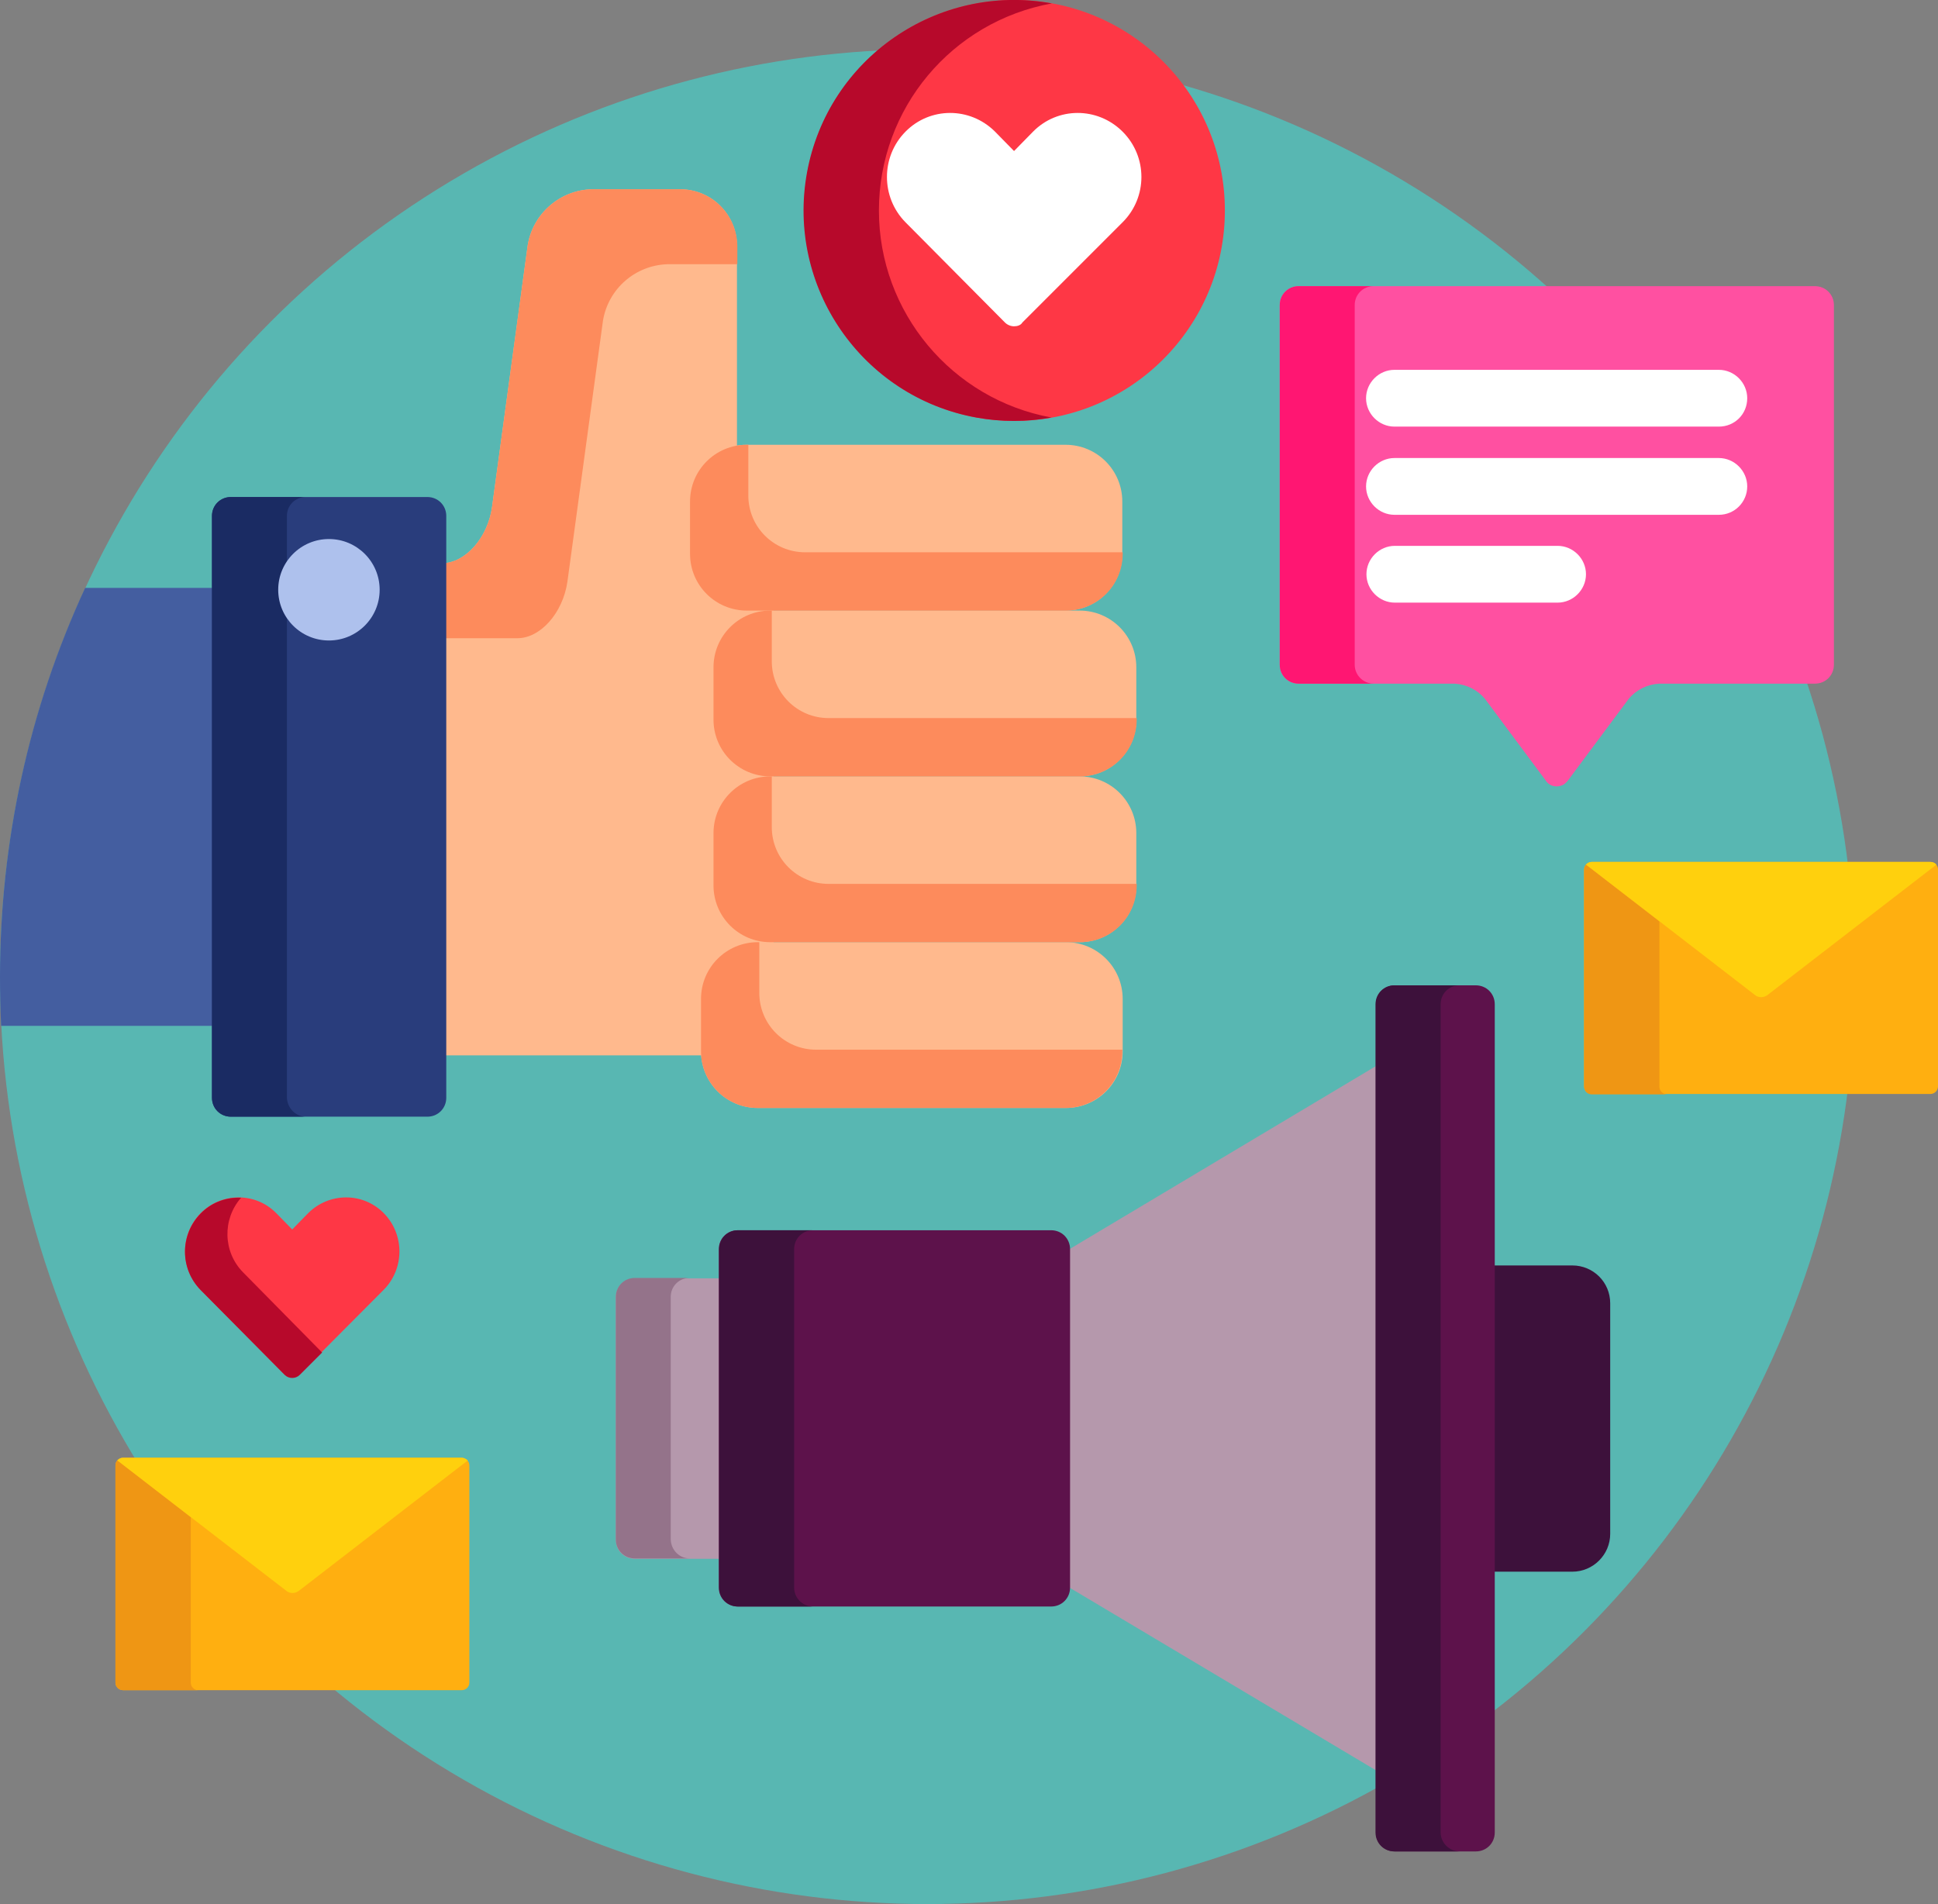 <?xml version="1.0" encoding="utf-8"?>
<!-- Generator: Adobe Illustrator 23.0.1, SVG Export Plug-In . SVG Version: 6.00 Build 0)  -->
<svg version="1.1" id="Capa_1" xmlns="http://www.w3.org/2000/svg" xmlns:xlink="http://www.w3.org/1999/xlink" x="0px" y="0px"
	 viewBox="0 0 512 503" style="enable-background:new 0 0 512 503;" xml:space="preserve">
<rect x="0" y="0" width="512" height="503" fill="#808080" stroke="none"/>
<style type="text/css">
	.st0{fill:#58B7B2;}
	.st1{fill:#445EA0;}
	.st2{fill:#3D113B;}
	.st3{fill:#B598AC;}
	.st4{fill:#5D124B;}
	.st5{fill:#94738A;}
	.st6{fill:#FF50A1;}
	.st7{fill:#FF1672;}
	.st8{fill:#FFFFFF;}
	.st9{fill:#FE3745;}
	.st10{fill:#B7092B;}
	.st11{fill:#FFB98D;}
	.st12{fill:#FD8B5C;}
	.st13{fill:#293D7C;}
	.st14{fill:#1A2B63;}
	.st15{fill:#AEC1ED;}
	.st16{fill:#FFAF10;}
	.st17{fill:#EF9614;}
	.st18{fill:#FFD00D;}
</style>
<title>digital-campaign</title>
<circle class="st0" cx="245" cy="258" r="245"/>
<path class="st1" d="M57,155.3H22.5C7.6,187.5,0,222.5,0,258c0,4.4,0.1,8.7,0.3,13H57V155.3z"/>
<path class="st2" d="M415.4,334.3h-21.5v80.9h21.5c5.5,0,10-4.5,10-10v-60.9C425.4,338.7,420.9,334.3,415.4,334.3z"/>
<polygon class="st3" points="281.7,330.5 281.7,418.9 364.4,468.2 364.4,281.1 "/>
<path class="st4" d="M394.9,484.1c0,2.8-2.2,5-5,5h-21.4c-2.8,0-5-2.2-5-5V265.3c0-2.8,2.2-5,5-5h21.4c2.8,0,5,2.2,5,5V484.1z"/>
<path class="st2" d="M380.6,484.1V265.3c0-2.8,2.2-5,5-5h-17.2c-2.8,0-5,2.2-5,5v218.8c0,2.8,2.2,5,5,5h17.2
	C382.9,489.1,380.6,486.8,380.6,484.1z"/>
<path class="st3" d="M190.9,337.7h-23.2c-2.8,0-5,2.2-5,5v64.1c0,2.8,2.2,5,5,5h23.2V337.7z"/>
<path class="st5" d="M177.2,406.7v-64.1c0-2.8,2.2-5,5-5h-14.5c-2.8,0-5,2.2-5,5v64.1c0,2.8,2.2,5,5,5h14.5
	C179.5,411.7,177.3,409.5,177.2,406.7z"/>
<path class="st4" d="M282.7,419.4c0,2.8-2.2,5-5,5h-82.8c-2.8,0-5-2.2-5-5V330c0-2.8,2.2-5,5-5h82.8c2.8,0,5,2.2,5,5V419.4z"/>
<path class="st2" d="M209.8,419.4V330c0-2.8,2.2-5,5-5h-19.8c-2.8,0-5,2.2-5,5v89.4c0,2.8,2.2,5,5,5h19.8
	C212,424.4,209.8,422.1,209.8,419.4z"/>
<path class="st6" d="M484.5,80.6c0-2.8-2.2-5-5-5H343.1c-2.8,0-5,2.2-5,5v95c0,2.8,2.2,5,5,5h41.2c3.1,0.2,6,1.6,8,4l16,21.5
	c1,1.7,3.2,2.1,4.9,1.1c0.4-0.3,0.8-0.7,1.1-1.1l16-21.5c2-2.4,4.9-3.8,8-4h41.2c2.8,0,5-2.2,5-5L484.5,80.6L484.5,80.6z"/>
<path class="st7" d="M357.9,175.6v-95c0-2.8,2.2-5,5-5h-19.8c-2.8,0-5,2.2-5,5v95c0,2.8,2.2,5,5,5h19.8
	C360.2,180.6,357.9,178.4,357.9,175.6z"/>
<path class="st8" d="M454.1,112.7h-85.7c-4.1,0-7.5-3.4-7.5-7.5s3.4-7.5,7.5-7.5h85.7c4.1,0,7.5,3.4,7.5,7.5
	C461.6,109.4,458.3,112.7,454.1,112.7z"/>
<path class="st8" d="M454.1,136h-85.7c-4.1,0-7.5-3.4-7.5-7.5s3.4-7.5,7.5-7.5h85.7c4.1,0,7.5,3.4,7.5,7.5S458.3,136,454.1,136
	L454.1,136z"/>
<path class="st8" d="M411.5,159.2h-43c-4.1,0-7.5-3.4-7.5-7.5s3.4-7.5,7.5-7.5h43c4.1,0,7.5,3.4,7.5,7.5S415.6,159.2,411.5,159.2
	L411.5,159.2z"/>
<circle class="st9" cx="268" cy="55.6" r="55.6"/>
<path class="st10" d="M232.2,55.6c0-26.9,19.2-49.9,45.7-54.7c-30.2-5.5-59.2,14.5-64.7,44.7s14.5,59.2,44.7,64.7
	c6.6,1.2,13.3,1.2,19.9,0C251.5,105.5,232.2,82.5,232.2,55.6z"/>
<path class="st8" d="M267.9,86.2c-0.9,0-1.8-0.4-2.4-1l-26.3-26.5c-6.5-6.6-6.5-17.3,0-23.9c6.5-6.6,17-6.6,23.6-0.1
	c0,0,0.1,0.1,0.1,0.1l5,5.1l5-5.1c6.5-6.6,17-6.6,23.6-0.1c0,0,0.1,0.1,0.1,0.1c6.6,6.6,6.6,17.3,0,23.9l-26.5,26.5
	C269.7,85.9,268.8,86.2,267.9,86.2z"/>
<path class="st9" d="M77.2,363.9c-0.8,0-1.5-0.3-2-0.8L53,340.7c-5.5-5.6-5.5-14.6,0-20.2c5.5-5.5,14.4-5.6,19.9-0.1
	c0,0,0.1,0.1,0.1,0.1l4.2,4.3l4.2-4.3c5.5-5.5,14.4-5.6,19.9-0.1c0,0,0.1,0.1,0.1,0.1c5.5,5.6,5.5,14.6,0,20.2l-22.3,22.4
	C78.6,363.6,77.9,363.9,77.2,363.9z"/>
<path class="st10" d="M64.2,336.1c-5.3-5.4-5.5-14-0.5-19.7c-0.2,0-0.5,0-0.7,0c-3.8,0-7.4,1.5-10,4.2c-5.5,5.6-5.5,14.6,0,20.2
	l22.2,22.4c1.1,1.1,2.9,1.1,4,0c0,0,0,0,0,0l5.9-5.9L64.2,336.1z"/>
<path class="st11" d="M186.2,277.7v-13.8c0-7.7,6.3-14,14-14h3.2c0.6,0,1-0.4,1-1s-0.4-1-1-1c-7.7,0-14-6.3-14-14v-13.8
	c0-7.7,6.3-14,14-14c0.6,0,1-0.4,1-1s-0.4-1-1-1c-7.7,0-14-6.3-14-14v-13.8c0-7.7,6.3-14,14-14c0.6,0,1-0.4,1-1s-0.4-1-1-1h-6.2
	c-7.7,0-14-6.3-14-14v-13.8c0-6.8,4.8-12.5,11.5-13.8V65c0-8.3-6.7-15-15-15l-23.3,0c-8.5,0.2-15.7,6.5-17,14.9l-9.4,69
	c-1.1,8.1-7,14.8-13.1,14.9v130h69.4C186.2,278.4,186.2,278.1,186.2,277.7z"/>
<path class="st12" d="M179.7,50l-23.3,0c-8.5,0.2-15.7,6.5-17,14.9l-9.4,69c-1.1,8.1-7,14.8-13.1,14.9v19.8c10.7,0,19.6,0,19.8,0
	c6.1,0,12-6.7,13.2-14.9l9.4-69c1.4-8.4,8.5-14.6,17-14.9l18.5,0V65C194.7,56.7,188,50,179.7,50z"/>
<path class="st11" d="M200.2,292.7c-8.3,0-15-6.7-15-15v-13.8c0-8.3,6.7-15,15-15h81.4c8.3,0,15,6.7,15,15v13.8c0,8.3-6.7,15-15,15
	L200.2,292.7z"/>
<path class="st13" d="M61,295c-2.8,0-5-2.2-5-5V136.3c0-2.8,2.2-5,5-5h51.9c2.8,0,5,2.2,5,5V290c0,2.8-2.2,5-5,5L61,295L61,295z"/>
<path class="st14" d="M75.8,290V136.3c0-2.8,2.2-5,5-5H61c-2.8,0-5,2.2-5,5V290c0,2.8,2.2,5,5,5h19.8C78.1,295,75.9,292.7,75.8,290z
	"/>
<circle class="st15" cx="86.9" cy="155.8" r="13.4"/>
<path class="st11" d="M197.2,161.3c-8.3,0-15-6.7-15-15v-13.8c0-8.3,6.7-15,15-15h84.3c8.3,0,15,6.7,15,15v13.8c0,8.3-6.7,15-15,15
	L197.2,161.3z"/>
<path class="st11" d="M203.4,205.1c-8.3,0-15-6.7-15-15v-13.8c0-8.3,6.7-15,15-15h81.8c8.3,0,15,6.7,15,15v13.8c0,8.3-6.7,15-15,15
	L203.4,205.1L203.4,205.1z"/>
<path class="st11" d="M203.4,248.9c-8.3,0-15-6.7-15-15v-13.8c0-8.3,6.7-15,15-15h81.8c8.3,0,15,6.7,15,15v13.8c0,8.3-6.7,15-15,15
	L203.4,248.9z"/>
<path class="st12" d="M215.6,277.3c-8.3,0-15-6.7-15-15v-13.4h-0.4c-8.3,0-15,6.7-15,15v13.8c0,8.3,6.7,15,15,15h81.3
	c8.3,0,15-6.7,15-15v-0.4L215.6,277.3L215.6,277.3z"/>
<path class="st12" d="M212.7,145.9c-8.3,0-15-6.7-15-15v-13.4h-0.4c-8.3,0-15,6.7-15,15v13.8c0,8.3,6.7,15,15,15h84.3
	c8.3,0,15-6.7,15-15v-0.4L212.7,145.9L212.7,145.9z"/>
<path class="st12" d="M218.9,189.7c-8.3,0-15-6.7-15-15v-13.4h-0.4c-8.3,0-15,6.7-15,15v13.8c0,8.3,6.7,15,15,15h81.8
	c8.3,0,15-6.7,15-15v-0.4L218.9,189.7L218.9,189.7z"/>
<path class="st12" d="M218.9,233.5c-8.3,0-15-6.7-15-15v-13.4h-0.4c-8.3,0-15,6.7-15,15v13.8c0,8.3,6.7,15,15,15h81.8
	c8.3,0,15-6.7,15-15v-0.4L218.9,233.5L218.9,233.5z"/>
<path class="st16" d="M122,385.1H32.5c-1.1,0-2,0.9-2,2v57.4c0,1.1,0.9,2,2,2H122c1.1,0,2-0.9,2-2v-57.4
	C124,386,123.1,385.2,122,385.1z"/>
<path class="st17" d="M50.4,444.5v-43.7l-19.4-15c0.1-0.1,0.2-0.2,0.3-0.3c-0.5,0.4-0.8,1-0.8,1.6v57.4c0,1.1,0.9,2,2,2h19.8
	C51.3,446.5,50.4,445.6,50.4,444.5z"/>
<path class="st18" d="M122,385.1H32.5c-0.6,0-1.1,0.3-1.5,0.7l44.7,34.5c0.9,0.7,2.2,0.7,3.2,0l44.7-34.5
	C123.1,385.4,122.6,385.1,122,385.1z"/>
<path class="st16" d="M510,227.7h-89.5c-1.1,0-2,0.9-2,2V287c0,1.1,0.9,2,2,2H510c1.1,0,2-0.9,2-2v-57.4
	C512,228.6,511.1,227.7,510,227.7z"/>
<path class="st17" d="M438.4,287.1v-43.7l-19.4-15c0.1-0.1,0.2-0.2,0.3-0.3c-0.5,0.4-0.8,1-0.8,1.6v57.4c0,1.1,0.9,2,2,2h19.8
	C439.3,289,438.4,288.2,438.4,287.1z"/>
<path class="st18" d="M510,227.7h-89.5c-0.6,0-1.1,0.3-1.5,0.7l44.7,34.5c0.9,0.7,2.2,0.7,3.2,0l44.7-34.5
	C511.1,227.9,510.6,227.7,510,227.7z"/>
</svg>
